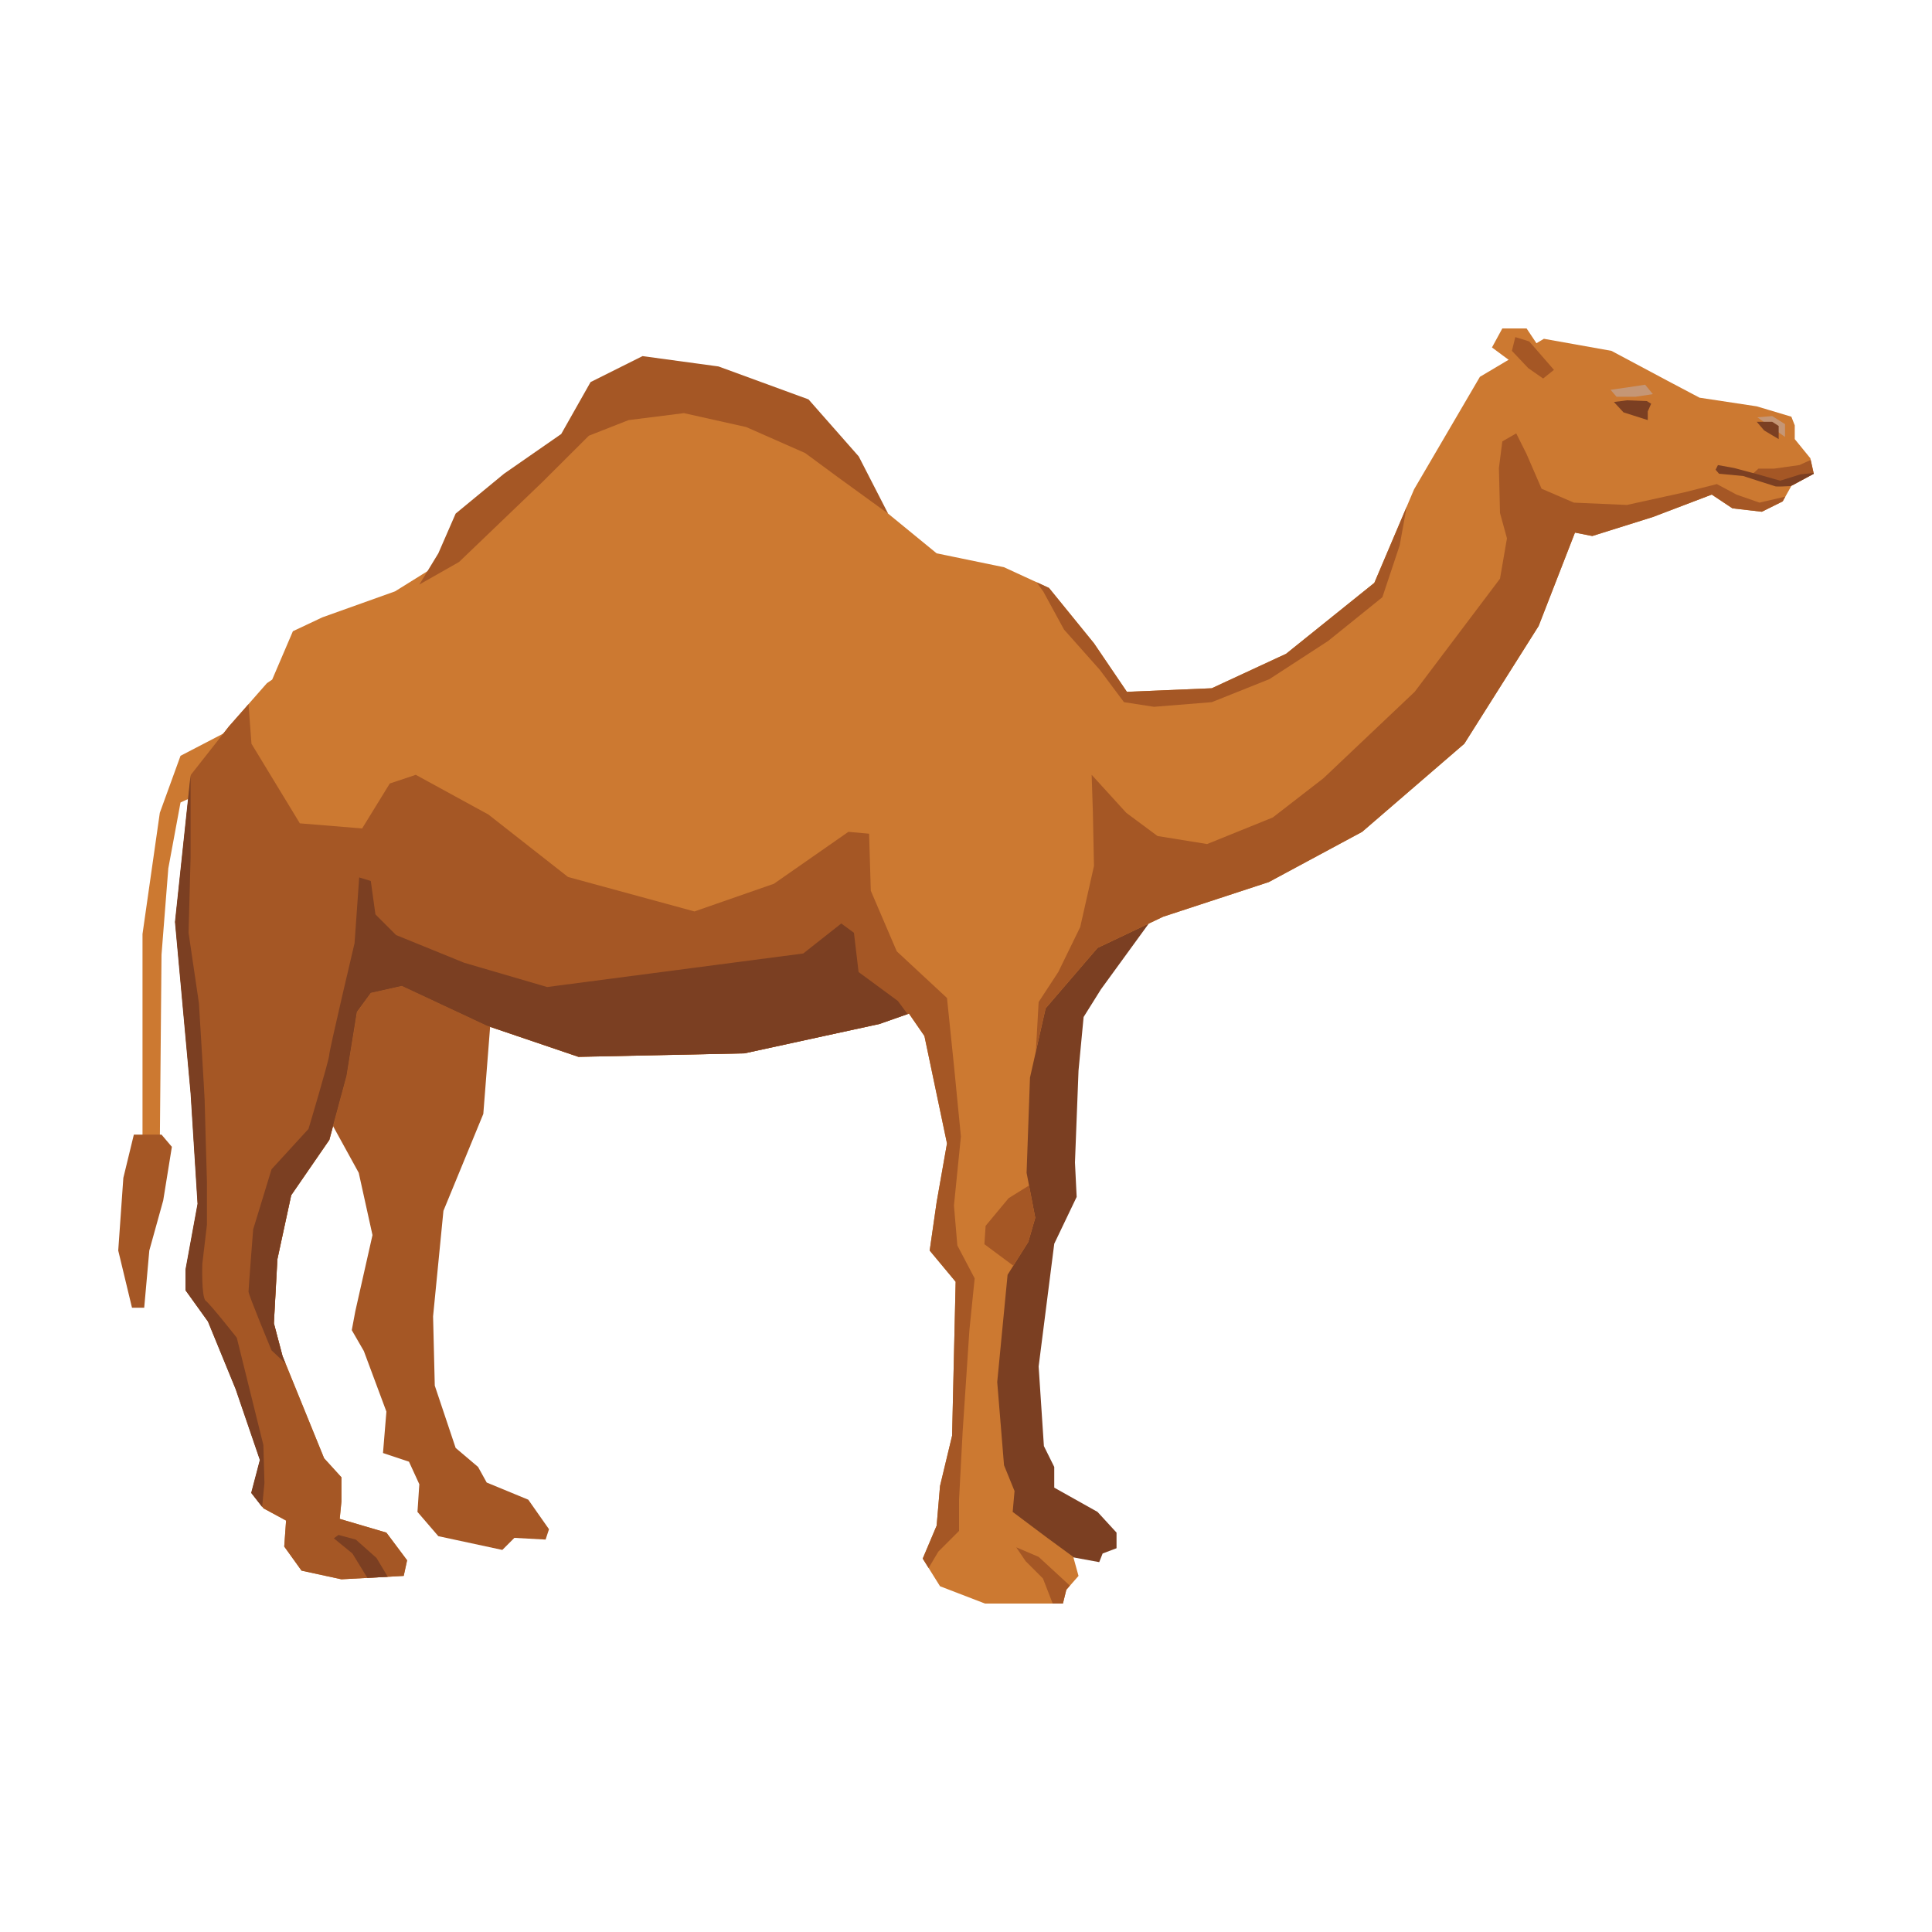 <svg enable-background="new 0 0 125 125" viewBox="0 0 125 125" xmlns="http://www.w3.org/2000/svg"><path d="m75.71 57.85-4.48 6.16-1.12 1.79-.33 3.47-.23 5.94.11 2.23-1.45 3.03-1.01 7.94.34 5.15.67 1.35v1.34l2.8 1.57 1.23 1.34v1.01l-.9.34-.22.56-6.16-1.13-2.12-4.14.33-14.44 1.68-20.71z" fill="#7b3f22"/><path d="m31.83 64.91-.56 7.16-2.58 6.27-.67 6.83.11 4.48 1.35 4.03 1.45 1.23.56 1.01 2.69 1.11 1.34 1.91-.22.67-2.02-.11-.78.78-4.14-.89-1.35-1.57.12-1.79-.67-1.46-1.68-.56.22-2.68-1.46-3.92-.78-1.35.23-1.23 1.11-4.92-.89-4.03-3.14-5.71 1.46-7.72 4.7-.23z" fill="#a55725"/><path d="m14.7 47.33-3.02 1.57-1.34 3.69-1.12 7.84v7.72 5.83h1.12l.11-12.21.44-5.59.79-4.26 2.91-1.34.22-3.58z" fill="#cc7931"/><path d="m8.66 73.41h1.79l.67.79-.56 3.47-.9 3.24-.22 2.47-.11 1.23h-.79l-.89-3.7.33-4.7z" fill="#a55725"/><path d="m115.9 26.96.22.56v.89l1.01 1.24.22 1-1.45.79-.56 1-1.35.67-1.9-.22-1.34-.89-3.81 1.45-3.92 1.23-1.12-.22-2.35 6.04-4.81 7.62-6.61 5.7-6.04 3.25-6.83 2.24-4.25 2.02-3.36 3.91-1.01 4.48-.22 6.16.56 2.91-.45 1.56-1.34 2.13-.67 6.94.44 5.38.68 1.67-.12 1.35 2.24 1.68 1.68 1.23.34 1.23-.79.9-.22.89h-5.04l-2.91-1.12-1.12-1.79.9-2.13.22-2.57.78-3.25.23-9.96-1.68-2.02.45-3.13.67-3.8-1.46-6.95-1-1.45-1.91.67-8.73 1.9-10.74.23-5.94-2.02-5.48-2.57-2.02.45-.89 1.23-.68 4.14-1.11 4.14-2.47 3.58-.89 4.14-.23 4.15.56 2.12 2.69 6.61 1.12 1.23v1.57l-.11 1.12 3.02.89 1.34 1.79-.22 1.01-4.03.22-2.58-.56-1.12-1.56.12-1.68-1.46-.79-.78-1 .56-2.13-1.57-4.59-1.79-4.36-1.45-2.02v-1.34l.78-4.26-.45-7.16-1.01-11.08 1.01-9.52 2.46-3.13 2.46-2.8.34-.23 1.34-3.13 1.91-.9 4.7-1.68 3.58-2.23 4.26-4.15 4.81-4.59 4.92-1.56 4.37.78 6.16 2.8 3.8 3.92 3.14 2.57 4.36.9 2.91 1.34 2.91 3.58 2.13 3.14 5.49-.23 4.81-2.23 5.71-4.59 2.57-6.05 4.26-7.28 4.14-2.46 4.37.78 3.58 1.91 2.12 1.12 3.7.56z" fill="#cc7931"/><path d="m100.67 23.82-.78-.89-1.12-1.68h-1.57l-.67 1.23 3.02 2.24z" fill="#cc7931"/><path d="m57.46 33.23-1.9-3.7-3.25-3.69-5.82-2.13-4.92-.67-3.36 1.68-1.9 3.36-3.7 2.57-3.13 2.58-1.12 2.57-1.23 2.02 2.57-1.46 5.37-5.15 3.03-3.02 2.57-1.01 3.58-.45 4.03.9 3.81 1.68 2.13 1.57z" fill="#a55725"/><path d="m115.49 28.27v-.83l-.83-.52-.96.08z" fill="#c59675"/><path d="m115.08 28.41v-.85l-.42-.27h-1l.48.56z" fill="#7b3f22"/><path d="m115.67 31.21-1.15-.07-1.2-.41.45-.41h1.01l1.64-.23.73-.33.2.89-1.39.75z" fill="#a55725"/><path d="m112.2 30.28 1.53.41 1.45.41 1.31-.41.85-.09.01.05-1.46.78-.01.02c-.35.02-.9.04-1 .02-.15-.04-2.09-.67-2.09-.67l-1.57-.15-.22-.26.15-.3z" fill="#7b3f22"/><path d="m106.55 25.95-1.29-.05-.84.11.62.67 1.57.5v-.56l.22-.5z" fill="#7b3f22"/><path d="m106.94 25.5-1.12.17h-1.23l-.39-.45 1.12-.16 1.12-.17z" fill="#c59675"/><g fill="#a55725"><path d="m100.54 23.93-.7.56-.96-.67-1.06-1.12.22-.89.9.28z"/><path d="m75.26 59.31-4.25 2.02-3.36 3.91-.63 2.78.18-3.19 1.27-1.94 1.42-2.91.89-3.95-.07-3.44-.08-2.46 2.24 2.46 2.02 1.5 3.21.52 4.25-1.72 3.28-2.54 5.9-5.59 5.52-7.32.45-2.61-.45-1.64-.07-2.91.22-1.72.9-.52.67 1.34.97 2.24 2.09.9 3.43.15 3.73-.82 2.09-.53 1.27.68 1.49.52 1.67-.39-.17.31-1.35.67-1.9-.22-1.34-.89-3.81 1.45-3.92 1.23-1.12-.22-2.35 6.04-4.81 7.62-6.61 5.7-6.04 3.25z"/><path d="m67.5 38.27-.43-.6.8.37 2.91 3.58 2.13 3.14 5.49-.23 4.81-2.23 5.71-4.59 2.09-4.92-.45 2.49-1.12 3.36-3.51 2.83-3.8 2.47-3.73 1.49-3.74.3-1.94-.3-1.56-2.09-2.32-2.61z"/><path d="m13.47 85.51-1.45-2.02v-1.34l.78-4.26-.45-7.16-1.01-11.08 1.01-9.52 2.46-3.13 1.27-1.44.19 2.56 3.13 5.15 4.03.33 1.79-2.91 1.68-.56 4.7 2.57 5.15 4.04 8.18 2.23 5.14-1.79 4.82-3.36 1.34.12.11 3.69 1.68 3.92 3.25 3.02.45 4.37.45 4.59-.45 4.47.22 2.58 1.12 2.13-.34 3.35-.44 6.61-.23 4.36v2.02l-1.34 1.34-.63 1.06-.38-.61.9-2.13.22-2.57.78-3.25.23-9.96-1.68-2.02.45-3.13.67-3.8-1.46-6.95-1-1.45-1.91.67-8.73 1.9-10.74.23-5.94-2.02-5.48-2.57-2.02.45-.89 1.23-.68 4.14-1.11 4.14-2.47 3.58-.89 4.14-.23 4.15.56 2.12 2.69 6.61 1.12 1.23v1.57l-.11 1.12 3.02.89 1.34 1.79-.22 1.01-4.03.22-2.58-.56-1.12-1.56.12-1.68-1.46-.79-.78-1 .56-2.13-1.57-4.59z"/><path d="m66.36 101.01-.61-.9 1.45.62 2.02 1.86-.23.27-.22.89h-.66l-.63-1.62z"/></g><path d="m17.57 75.65 2.39-2.61s1.34-4.48 1.34-4.78 1.64-7.24 1.64-7.24l.3-4.25.75.23.3 2.16 1.34 1.34 4.4 1.79 5.37 1.57 16.57-2.17 2.46-1.94.82.6.3 2.54 2.54 1.87.63.85-1.82.64-8.73 1.9-10.75.22-5.93-2.01-5.49-2.57-2.01.45-.9 1.23-.67 4.14-1.12 4.14-2.46 3.58-.9 4.14-.22 4.14.56 2.13.19.47-.9-.84s-1.49-3.58-1.49-3.8.3-4.03.3-4.03z" fill="#7b3f22"/><path d="m63.77 79.31 1.49-1.79 1.32-.82.4 2.09-.45 1.56-.97 1.54-1.87-1.39z" fill="#a55725"/><path d="m12.2 60.35.67 4.55s.37 6.04.37 6.27c0 .22.15 5.3.15 5.3v2.76l-.3 2.54s-.07 2.16.22 2.39c.3.22 2.01 2.39 2.01 2.39l1.72 6.94.07 2.46-.15 1.55-.71-.91.56-2.13-1.57-4.59-1.79-4.37-1.45-2.02v-1.34l.78-4.25-.45-7.16-1.01-11.08 1.01-9.51v5.37z" fill="#7b3f22"/><path d="m21.9 99.31 1.12.3 1.34 1.19.73 1.22-1.32.07-.97-1.58-1.2-.98z" fill="#7b3f22"/></svg>
